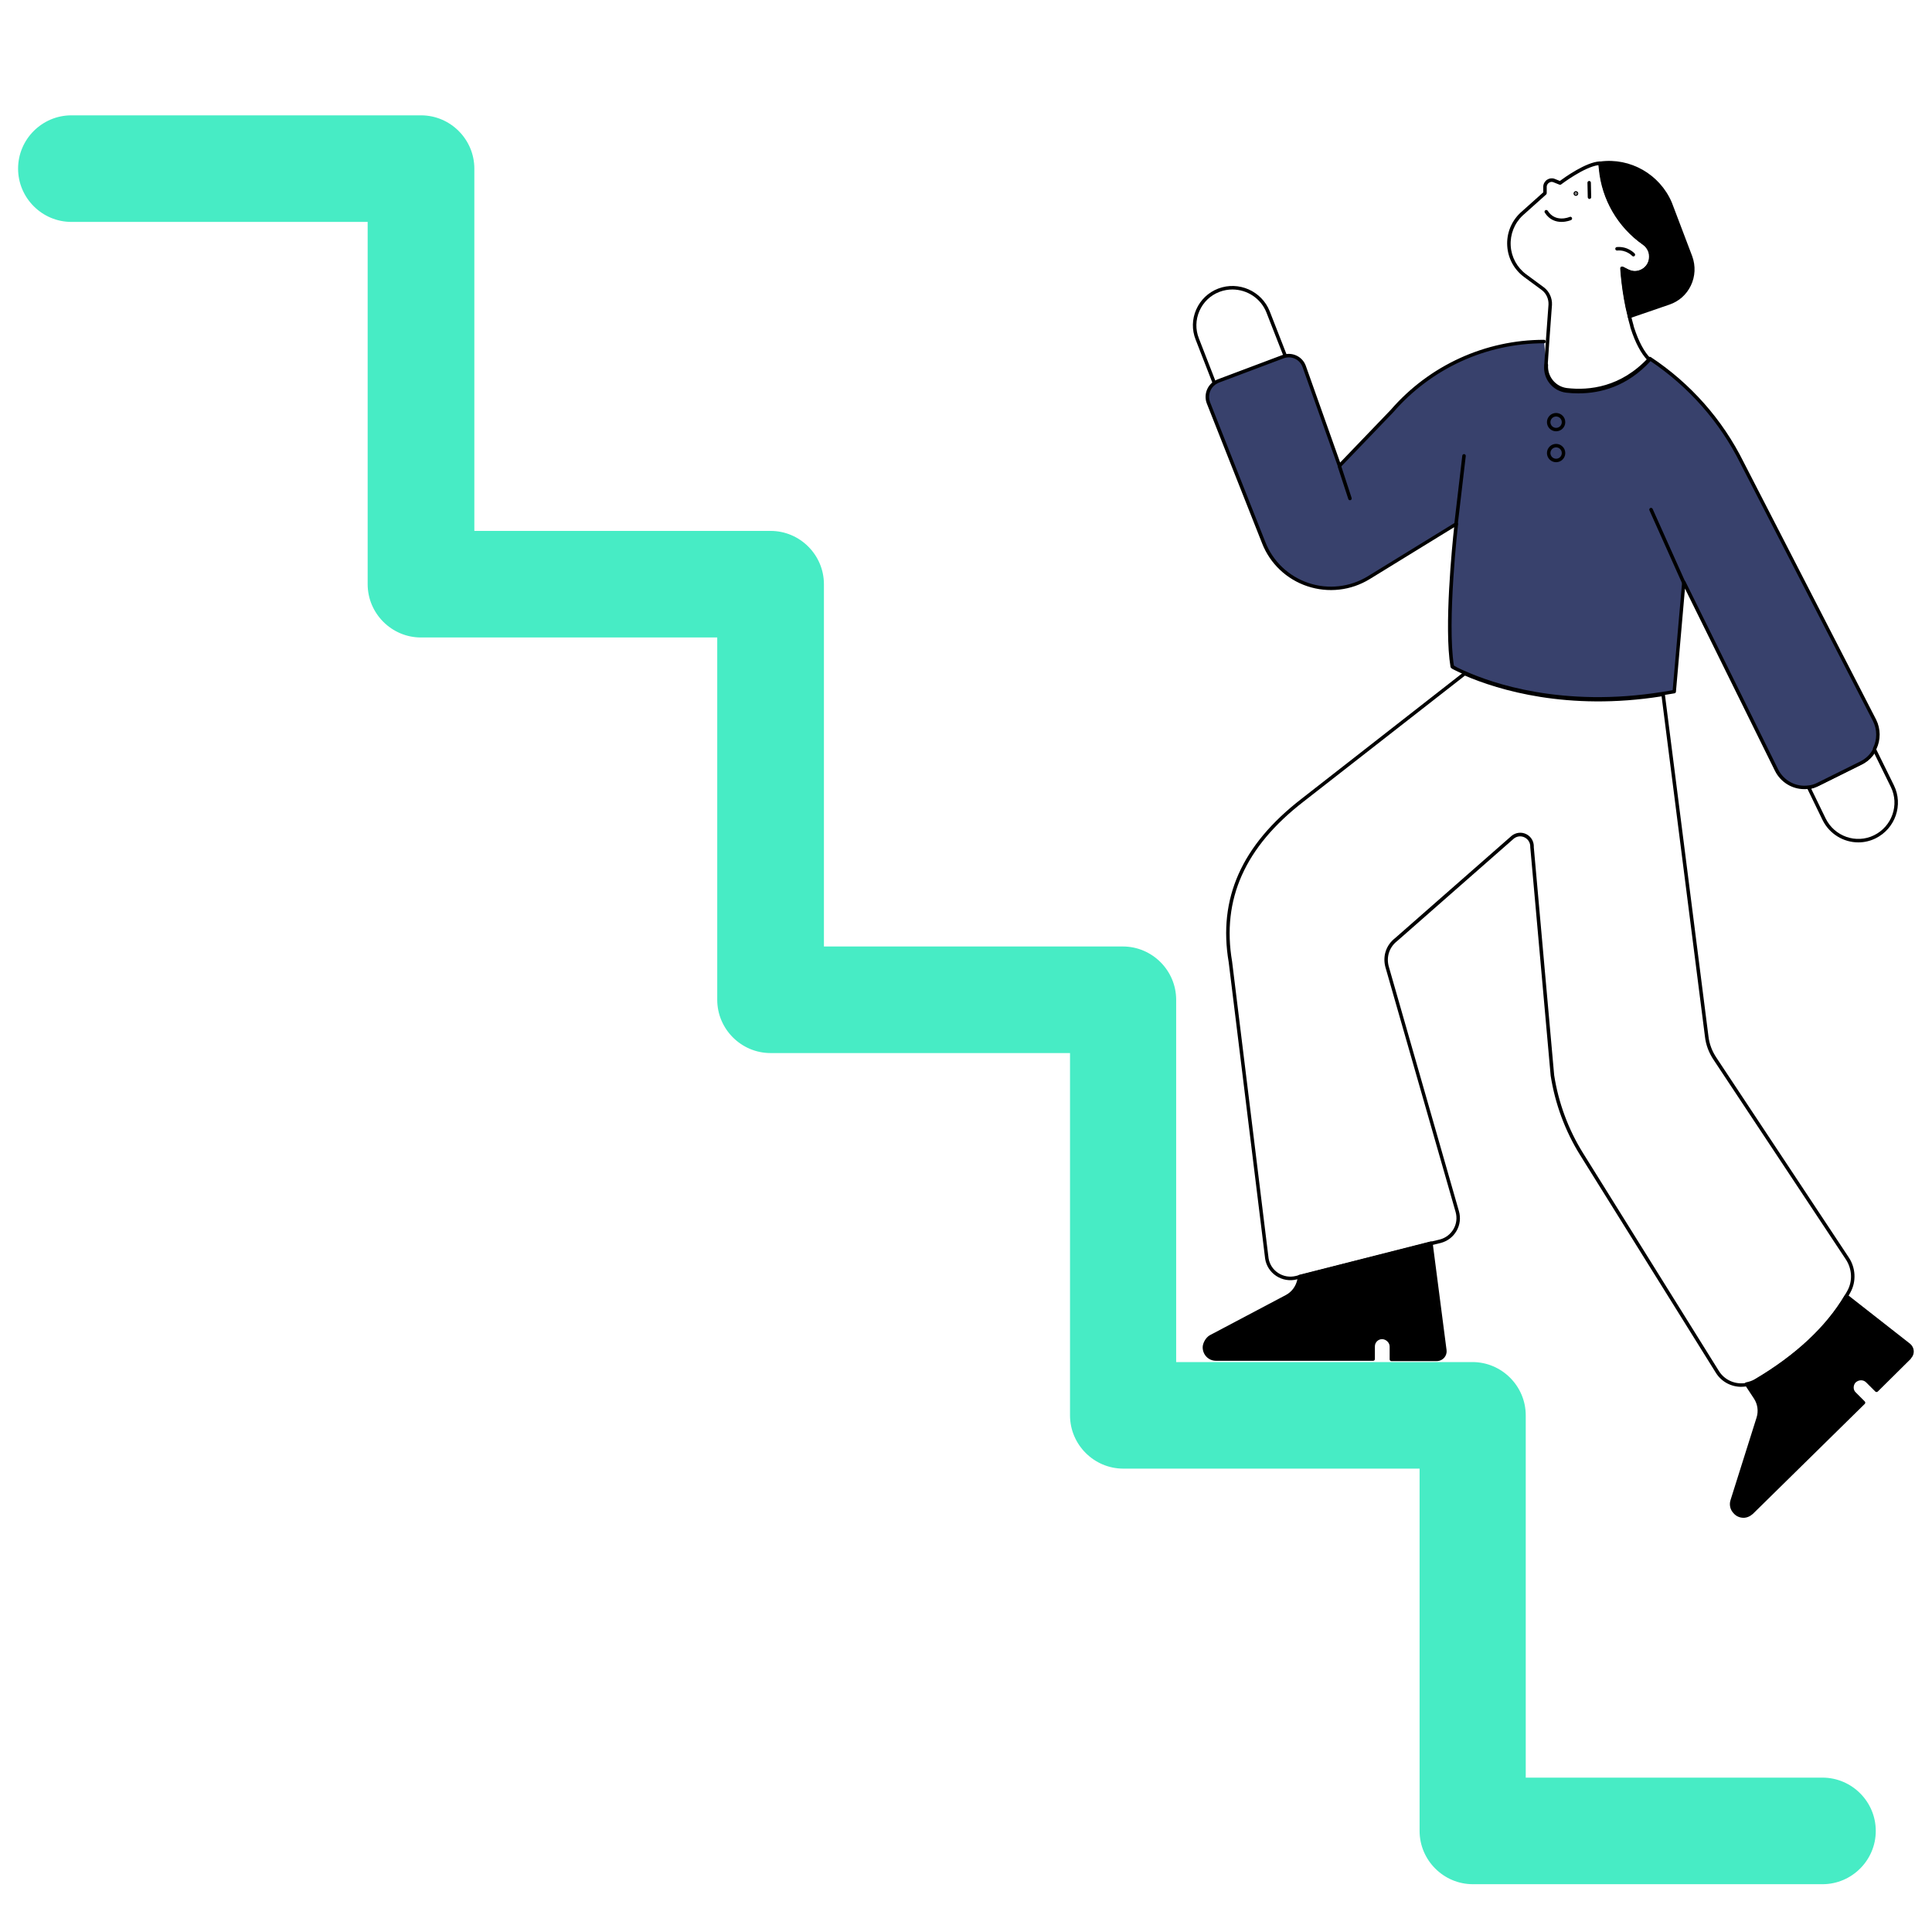 <?xml version="1.0" encoding="UTF-8"?>
<svg id="Layer_2" data-name="Layer 2" xmlns="http://www.w3.org/2000/svg" viewBox="0 0 500 500">
  <defs>
    <style>
      .cls-1 {
        fill: none;
      }

      .cls-2 {
        fill: #47ecc5;
      }

      .cls-3 {
        fill: #38416c;
      }
    </style>
  </defs>
  <g id="Layer_1-2" data-name="Layer 1">
    <g>
      <g>
        <path d="M314.33,99.71s-.09,0-.14-.02c-.13-.04-.23-.14-.28-.27l-4.48-11.52c-1-2.53-.95-5.29.15-7.79,1.11-2.52,3.14-4.45,5.71-5.43,5.26-2,11.22.62,13.3,5.85l4.56,11.68c.07.17.02.37-.12.5-.14.13-.34.15-.51.07l-.04-.02c-.08.02-.18.05-.28.1-.01,0-.03.01-.04.02l-16.8,6.32s-.03.01-.05.02c-.2.05-.44.21-.63.34l-.11.07c-.07.05-.16.08-.25.08ZM318.94,74.92c-1.11,0-2.24.2-3.33.61-2.35.89-4.19,2.65-5.2,4.95-1,2.28-1.05,4.8-.14,7.1l4.28,11c.16-.09.34-.18.52-.23l16.76-6.3s.13-.06.25-.1l-4.33-11.08c-1.46-3.69-5.04-5.95-8.81-5.95Z"/>
        <path d="M480.94,218.01c-3.8,0-7.47-2.14-9.27-5.8l-4-8.24c-.06-.13-.06-.29.01-.42s.2-.21.35-.23c.63-.06,1.33-.3,2.24-.75l11.12-5.52c1.48-.74,2.63-1.86,3.32-3.24.08-.15.23-.25.4-.25h0c.17,0,.33.1.4.25l4.64,9.44c2.48,5.05.35,11.2-4.76,13.72h0c-1.43.7-2.95,1.04-4.45,1.04ZM468.74,204.12l3.74,7.7c2.29,4.66,7.91,6.61,12.51,4.35h0c4.67-2.29,6.62-7.91,4.35-12.51l-4.27-8.68c-.79,1.21-1.91,2.19-3.29,2.88l-11.12,5.52c-.74.37-1.36.61-1.93.74ZM485.19,216.57h0,0Z"/>
        <g>
          <path d="M372.01,351.8h-11.92v-3.28c0-.64-.24-1.2-.72-1.68-.4-.4-1.04-.72-1.68-.72-1.28,0-2.32,1.04-2.32,2.32v3.28h-40.63c-.88,0-1.6-.32-2.16-.88s-.88-1.36-.88-2.16.64-2.16,1.6-2.72l19.68-10.4c1.68-.88,2.8-2.48,3.2-4.24l.16-.96,34-8.64,3.6,27.75c.16,1.2-.8,2.32-2.08,2.32h.16Z"/>
          <path d="M371.85,352.25s-.01,0-.02,0h-11.74c-.25,0-.45-.2-.45-.45v-3.28c0-.52-.19-.97-.59-1.36-.36-.36-.89-.59-1.36-.59-1.03,0-1.87.84-1.87,1.87v3.28c0,.25-.2.45-.45.45h-40.63c-.97,0-1.81-.34-2.48-1.01-.64-.64-1.01-1.55-1.01-2.48,0-.99.73-2.47,1.82-3.11l19.69-10.41c1.5-.78,2.58-2.22,2.97-3.94l.16-.93c.03-.18.16-.32.33-.36l34-8.64c.13-.03.26,0,.36.06.11.07.18.19.19.31l3.6,27.75c.09.7-.13,1.41-.6,1.96-.43.49-1.02.79-1.65.86-.04,0-.07.01-.11.01h-.15s0,0-.01,0h0ZM360.54,351.35h11.35c.47-.01.9-.21,1.21-.56.3-.35.45-.8.39-1.25l-3.53-27.25-33.22,8.44-.11.67c-.45,2-1.7,3.66-3.43,4.56l-19.68,10.4c-.82.48-1.36,1.7-1.36,2.32,0,.68.28,1.37.75,1.84.5.5,1.12.75,1.84.75h40.18v-2.83c0-1.53,1.24-2.77,2.77-2.77.71,0,1.47.33,2,.85.57.56.85,1.24.85,2v2.83Z"/>
        </g>
        <g>
          <path d="M494.15,351.4l-8.48,8.4-2.32-2.32c-.48-.48-1.04-.72-1.68-.72s-1.2.24-1.68.64c-.88.88-.96,2.4,0,3.28l2.32,2.32-28.96,28.47c-.64.56-1.36.88-2.16.88s-1.6-.32-2.16-.96c-.8-.8-1.12-2-.72-3.12l6.72-21.27c.56-1.76.32-3.68-.72-5.28l-2.32-3.52c.8-.16,1.6-.4,2.4-.88,7.44-4.4,17.28-11.52,23.44-21.91l16.24,12.72c.96.8,1.04,2.24.16,3.12l-.08.16Z"/>
          <path d="M451.2,392.8c-.97,0-1.88-.41-2.5-1.11-.94-.94-1.25-2.31-.81-3.57l6.71-21.26c.52-1.65.28-3.44-.67-4.9l-2.32-3.52c-.08-.12-.1-.28-.04-.42.06-.14.18-.24.33-.27.91-.18,1.61-.44,2.26-.82,10.61-6.28,18.45-13.6,23.28-21.76.07-.11.18-.19.3-.21.13-.02.26,0,.36.09l16.24,12.72c.57.48.91,1.16.94,1.88.03.69-.22,1.36-.69,1.86l-.05.1s-.05.08-.09.12l-8.48,8.4c-.18.17-.46.17-.64,0l-2.32-2.32c-.4-.4-.84-.59-1.36-.59s-.96.18-1.39.54c-.34.34-.54.85-.53,1.37.01.48.2.92.54,1.23l2.33,2.33c.08.08.13.2.13.32s-.05.24-.13.32l-28.96,28.47c-.77.68-1.6,1.01-2.48,1.01ZM452.73,358.49l1.96,2.98c1.1,1.69,1.38,3.75.77,5.66l-6.72,21.27c-.34.94-.1,1.96.61,2.66.47.53,1.13.83,1.84.83.65,0,1.28-.26,1.86-.77l28.61-28.13-2-2c-.51-.47-.81-1.13-.82-1.86-.02-.77.28-1.52.82-2.06.62-.52,1.29-.77,2-.77.76,0,1.43.29,2,.85l2,2,8.11-8.03.05-.09s.05-.08.08-.12c.33-.33.5-.77.48-1.24-.02-.47-.24-.91-.61-1.22l-15.83-12.39c-4.93,8.11-12.78,15.39-23.33,21.63-.57.34-1.18.59-1.9.79ZM494.15,351.4h0,0Z"/>
        </g>
        <g>
          <circle cx="407.84" cy="50.08" r=".16"/>
          <path d="M407.84,50.69c-.34,0-.61-.27-.61-.61s.27-.61.61-.61.61.27.61.61-.27.61-.61.61ZM407.84,49.79c-.16,0-.29.13-.29.29s.13.29.29.29.29-.13.29-.29-.13-.29-.29-.29Z"/>
        </g>
        <path d="M450.66,358.91c-2.67,0-5.15-1.33-6.57-3.59l-35.2-56.46c-3.83-6.14-6.45-13.23-7.58-20.48l-5.28-59.13s0-.04,0-.05c.03-1.06-.5-1.98-1.43-2.46-.92-.47-1.97-.37-2.8.27l-30.21,26.53c-2.03,1.58-2.86,4.1-2.18,6.58l18.16,63.33c.49,1.73.28,3.54-.61,5.09-.89,1.57-2.35,2.68-4.11,3.14l-2.33.56-34.95,8.88c-1.81.45-3.73.12-5.29-.91-1.53-1.01-2.58-2.62-2.86-4.42l-9.44-76.79c-2.79-16.46,3.36-30.28,18.81-42.24l41.99-32.79c.13-.1.3-.12.46-.06,8.54,3.7,26.55,9.32,51.1,5.33.12-.02.24.01.34.08.1.07.16.18.18.3l11.28,88.53c.22,2.02.95,3.94,2.16,5.72l34.08,51.43c1.89,2.74,2.08,6.35.5,9.19,0,0,0,0,0,.01-.12.19-.23.41-.35.62-.12.23-.25.45-.37.66-4.91,8.29-12.85,15.72-23.59,22.07-.66.44-1.46.74-2.55.94-.45.07-.89.11-1.34.11ZM396.94,219.2l5.28,59.07c1.11,7.11,3.68,14.07,7.45,20.11l35.2,56.46c1.46,2.33,4.2,3.53,6.98,3.07.96-.17,1.64-.42,2.22-.81,10.63-6.29,18.46-13.61,23.3-21.77.12-.2.24-.41.36-.63.12-.22.24-.44.36-.64,1.42-2.54,1.23-5.77-.46-8.24l-34.08-51.43c-1.29-1.9-2.07-3.96-2.31-6.12l-11.22-88.06c-24.32,3.85-42.22-1.64-50.9-5.36l-41.78,32.62c-15.17,11.74-21.21,25.28-18.47,41.39l9.44,76.79c.24,1.53,1.14,2.92,2.47,3.79,1.34.89,3.01,1.17,4.57.78l.96-.24,33.99-8.64,2.33-.56c1.51-.4,2.77-1.36,3.55-2.72.77-1.34.95-2.91.53-4.4l-18.16-63.34c-.78-2.85.17-5.73,2.48-7.52l30.22-26.53c1.12-.86,2.56-1,3.78-.38,1.22.62,1.96,1.87,1.92,3.26ZM478.47,334.29h0,0Z"/>
        <g>
          <path class="cls-3" d="M400.16,94.38c-.24,3.2,2.08,6.08,5.28,6.48,5.52.64,14.08,0,21.52-8.08h0c10.16,6.72,18.4,15.99,23.84,26.95l34.32,66.69c1.2,2.4,1.12,5.12,0,7.36v.24c-.72,1.44-1.92,2.64-3.52,3.44l-11.12,5.52c-.8.4-1.6.64-2.4.72-3.36.48-6.72-1.2-8.32-4.4l-24-48.62-2.48,28.31c-.96.16-1.92.32-2.88.48-25.68,4.16-44.23-2.16-51.35-5.36-.64-.24-1.2-.56-1.6-.72-.8-.4-1.36-.64-1.52-.8.16.08.64.32,1.04.56l-1.12-.64c-1.92-11.44,1.04-36.95,1.04-36.95l-22.64,13.91c-9.92,6.08-22.96,1.76-27.2-9.04l-14.32-36.23c-.72-1.92,0-4,1.6-5.12.24-.16.56-.32.88-.48l16.8-6.32c.16,0,.4-.16.56-.16,2.08-.48,4.24.64,4.96,2.72l9.12,25.67,13.6-14.15c9.92-11.44,24.32-17.99,39.36-17.99"/>
          <path d="M466.94,204.23c-3.16,0-6.12-1.8-7.58-4.73l-23.29-47.18-2.34,26.71c-.02.2-.17.37-.37.4l-2.88.48c-26.28,4.26-44.85-2.35-51.61-5.39-.37-.14-.73-.31-1.05-.46-.2-.1-.38-.19-.54-.25-.25-.13-.46-.22-.64-.31-.56-.27-.87-.42-1.04-.59-.01-.01-.03-.03-.04-.04-.09-.07-.15-.17-.17-.28-1.7-10.14.43-31.47.94-36.15l-21.85,13.43c-4.86,2.98-10.75,3.65-16.16,1.84-5.37-1.8-9.63-5.84-11.69-11.09l-14.32-36.23c-.77-2.06-.05-4.39,1.76-5.65.27-.18.61-.35.93-.51.01,0,.03-.02.05-.02l16.8-6.32c.05-.02.1-.03.16-.03.02,0,.07-.03.11-.05.11-.05.24-.1.39-.11,2.33-.52,4.67.77,5.45,3.02l8.87,24.98,13.09-13.63c9.99-11.52,24.46-18.13,39.68-18.13.25,0,.45.2.45.45s-.2.45-.45.45c-14.96,0-29.18,6.5-39.01,17.84l-13.61,14.17c-.11.11-.27.16-.42.13-.15-.03-.28-.14-.33-.29l-9.12-25.67c-.63-1.82-2.53-2.87-4.43-2.43-.03,0-.07.01-.1.01-.02,0-.07.03-.11.05-.1.04-.22.09-.35.11l-16.72,6.29c-.3.15-.6.3-.81.44-1.46,1.02-2.06,2.91-1.43,4.59l14.32,36.22c1.96,5,6.02,8.85,11.14,10.57,5.15,1.73,10.77,1.09,15.4-1.75l22.64-13.91c.15-.09.33-.09.48,0,.15.09.23.26.21.43-.03.25-2.89,25.27-1.08,36.61l.57.32c.12.07.25.14.38.22,0,0,0,0,.01,0,.14.07.28.14.44.21.14.05.34.15.56.26.3.14.64.31,1,.44,6.72,3.02,25.09,9.55,51.12,5.34l2.53-.42,2.45-27.96c.02-.2.17-.37.37-.4.2-.04.4.06.49.24l24,48.62c1.47,2.94,4.63,4.61,7.85,4.15.76-.08,1.51-.3,2.26-.68l11.12-5.52c1.45-.72,2.58-1.81,3.27-3.14v-.13c0-.07.02-.14.05-.2,1.09-2.18,1.09-4.78,0-6.95l-34.31-66.69c-5.32-10.72-13.4-19.9-23.37-26.57-7.34,7.77-15.8,8.62-21.64,7.94-3.45-.43-5.94-3.49-5.68-6.96.02-.25.23-.44.48-.42.25.02.43.23.42.48-.22,2.99,1.92,5.63,4.89,6,5.7.66,13.99-.18,21.13-7.94.15-.16.4-.19.58-.07,10.25,6.78,18.55,16.16,23.99,27.12l34.31,66.69c1.2,2.4,1.22,5.26.05,7.67v.13c0,.07-.02.14-.05.2-.78,1.55-2.06,2.81-3.72,3.64l-11.12,5.52c-.84.42-1.7.68-2.55.76-.4.06-.79.08-1.18.08Z"/>
        </g>
        <path d="M408.55,101.81c-1.14,0-2.23-.07-3.24-.19-3.45-.43-5.94-3.49-5.68-6.96l.4-5.99.72-9.84c.07-1.46-.59-2.91-1.74-3.77l-4.56-3.36c-2.59-1.91-4.18-4.84-4.38-8.05-.2-3.21,1.03-6.33,3.38-8.56l5.94-5.31v-1.56c.05-.71.44-1.35,1.03-1.73.59-.37,1.28-.45,1.9-.21l1.37.55c1.16-.86,6.78-4.91,10.37-5.06.23,0,.44.16.47.4l.16,1.44c.71,7.65,4.72,14.55,11.01,18.95.83.58,1.39,1.33,1.76,2.37.27.91.27,1.96,0,2.84-.43,1.45-1.53,2.55-3.02,3.02-1.07.36-2.3.27-3.44-.26,0,0,0,0-.01,0l-.73-.37c.14,1.84.61,6.69,1.85,11.53.13.63.3,1.25.48,1.91l.16.57s.02.08.02.12c0,.09.08.33.14.5,1.18,3.63,2.62,6.32,4.29,7.98.17.17.18.44.01.62-6.09,6.68-13.07,8.41-18.67,8.41ZM401.6,47.06c-.23,0-.47.07-.69.21-.36.23-.59.6-.62,1v1.73c0,.13-.05.25-.15.34l-6.08,5.44c-2.14,2.03-3.27,4.89-3.09,7.84.18,2.94,1.65,5.63,4.02,7.38l4.56,3.36c1.39,1.04,2.19,2.78,2.1,4.54l-.72,9.85-.4,5.99c-.23,3,1.92,5.63,4.89,6,5.66.66,13.83-.15,20.84-7.62-1.64-1.78-3.06-4.48-4.21-8.02-.08-.25-.16-.49-.18-.71l-.14-.51c-.19-.67-.36-1.3-.49-1.95-1.59-6.19-1.92-12.4-1.93-12.46,0-.16.07-.31.2-.4.13-.09.3-.1.45-.03l1.43.72c.93.43,1.92.51,2.78.22,1.21-.38,2.09-1.26,2.43-2.42.22-.72.22-1.58,0-2.3-.3-.84-.76-1.45-1.43-1.92-6.5-4.55-10.66-11.7-11.39-19.6l-.11-1c-3.7.47-9.58,4.94-9.65,4.99-.13.1-.29.12-.44.06l-1.6-.64c-.13-.05-.26-.07-.4-.07Z"/>
        <g>
          <path d="M421.68,81.9l10.24-3.52c4.88-1.68,7.36-7.04,5.6-11.92l-5.28-13.91c-3.04-7.12-10.4-11.36-18.08-10.32l.16,1.44c.72,7.76,4.8,14.79,11.2,19.27.8.56,1.28,1.28,1.6,2.16.24.8.24,1.76,0,2.56-.48,1.36-1.52,2.32-2.72,2.72s-2.08.24-3.12-.24l-1.44-.72s.32,6.16,1.92,12.4l-.08.08Z"/>
          <path d="M421.68,82.36c-.15,0-.3-.08-.38-.21-.08-.13-.09-.29-.03-.42-1.55-6.14-1.87-12.21-1.88-12.27,0-.16.07-.31.2-.4.13-.09.3-.1.45-.03l1.44.72c.88.41,1.66.59,2.78.22,1.13-.38,2.02-1.27,2.44-2.44.21-.7.21-1.56,0-2.28-.3-.84-.76-1.45-1.43-1.92-6.5-4.55-10.66-11.7-11.39-19.6l-.16-1.43c-.03-.24.15-.46.39-.5,7.81-1.06,15.44,3.3,18.55,10.59l5.29,13.93c.91,2.52.78,5.21-.36,7.59-1.12,2.33-3.07,4.07-5.51,4.91l-10.24,3.52s-.1.02-.15.02ZM420.35,70.18c.14,1.79.58,6.41,1.75,11.1l9.68-3.33c2.21-.76,3.98-2.34,4.99-4.45,1.03-2.16,1.15-4.61.33-6.89l-5.28-13.91c-2.89-6.77-9.91-10.87-17.16-10.08l.11,1c.71,7.65,4.72,14.55,11.01,18.95.83.58,1.39,1.33,1.76,2.37.27.91.27,1.96,0,2.84-.51,1.46-1.61,2.55-3.01,3.02-1.48.49-2.53.17-3.45-.26l-.75-.37Z"/>
        </g>
        <path d="M422.72,66.36c-.12,0-.24-.05-.33-.15h0c-.06-.06-1.5-1.59-3.87-1.37-.25.02-.47-.16-.49-.41-.02-.25.16-.47.41-.49,2.84-.25,4.54,1.59,4.61,1.67.17.18.15.47-.03.64-.09.08-.19.12-.3.12Z"/>
        <path d="M404.12,57.43c-1.4,0-3.11-.48-4.33-2.4-.13-.21-.07-.49.14-.62.21-.13.49-.07.62.14,2,3.14,5.53,1.65,5.68,1.59.23-.1.49,0,.59.23.1.23,0,.49-.23.59-.02,0-1.09.47-2.47.47Z"/>
        <path d="M435.76,151.29c-.17,0-.34-.1-.41-.27l-8.48-18.95c-.1-.23,0-.49.23-.6.23-.1.49,0,.6.23l8.48,18.95c.1.23,0,.49-.23.6-.06.03-.12.04-.18.04Z"/>
        <path d="M376.81,136.17s-.04,0-.05,0c-.25-.03-.42-.25-.4-.5l2.08-17.75c.03-.25.26-.42.5-.4.25.03.42.25.4.5l-2.08,17.75c-.03.23-.22.4-.45.4Z"/>
        <path d="M411.36,51.49c-.24,0-.45-.2-.45-.44l-.08-3.76c0-.25.19-.45.44-.46h0c.24,0,.45.2.45.44l.08,3.76c0,.25-.19.45-.44.46h0Z"/>
        <path d="M349.37,129.46c-.19,0-.37-.12-.43-.31l-2.72-8.32c-.08-.24.05-.49.29-.57.24-.08.49.05.57.29l2.72,8.32c.08.24-.05.49-.29.57-.05.02-.09.02-.14.02Z"/>
        <path d="M402.72,111.62c-1.31,0-2.37-1.06-2.37-2.37s1.06-2.37,2.37-2.37,2.37,1.06,2.37,2.37-1.06,2.37-2.37,2.37ZM402.72,107.79c-.81,0-1.47.66-1.47,1.47s.66,1.47,1.47,1.47,1.47-.66,1.47-1.47-.66-1.47-1.47-1.47Z"/>
        <path d="M402.72,119.62c-1.31,0-2.37-1.06-2.37-2.37s1.06-2.37,2.37-2.37,2.37,1.06,2.37,2.37-1.06,2.37-2.37,2.37ZM402.72,115.78c-.81,0-1.47.66-1.47,1.47s.66,1.47,1.47,1.47,1.47-.66,1.47-1.47-.66-1.47-1.47-1.47Z"/>
      </g>
      <path class="cls-2" d="M471.54,460.05h-76.68v-93.76c0-7.58-6.21-13.79-13.79-13.79h-76.68v-93.76c0-7.58-6.21-13.79-13.79-13.79h-77.37v-93.76c0-7.58-6.21-13.79-13.79-13.79h-76.68V43.64c0-7.58-6.21-13.79-13.79-13.79H18.47c-7.59,0-13.79,6.2-13.79,13.79s6.21,13.79,13.79,13.79h76.68v93.76c0,7.58,6.21,13.79,13.79,13.79h76.68v93.76c0,7.58,6.21,13.79,13.79,13.79s.28,0,.41,0h77.1v93.76c0,7.58,6.21,13.79,13.79,13.79h76.68v93.76c0,7.58,6.21,13.79,13.79,13.79h90.48c7.59,0,13.79-6.2,13.79-13.79s-6.21-13.79-13.79-13.79h-.14Z"/>
      <rect class="cls-1" width="500" height="500"/>
    </g>
  </g>
</svg>